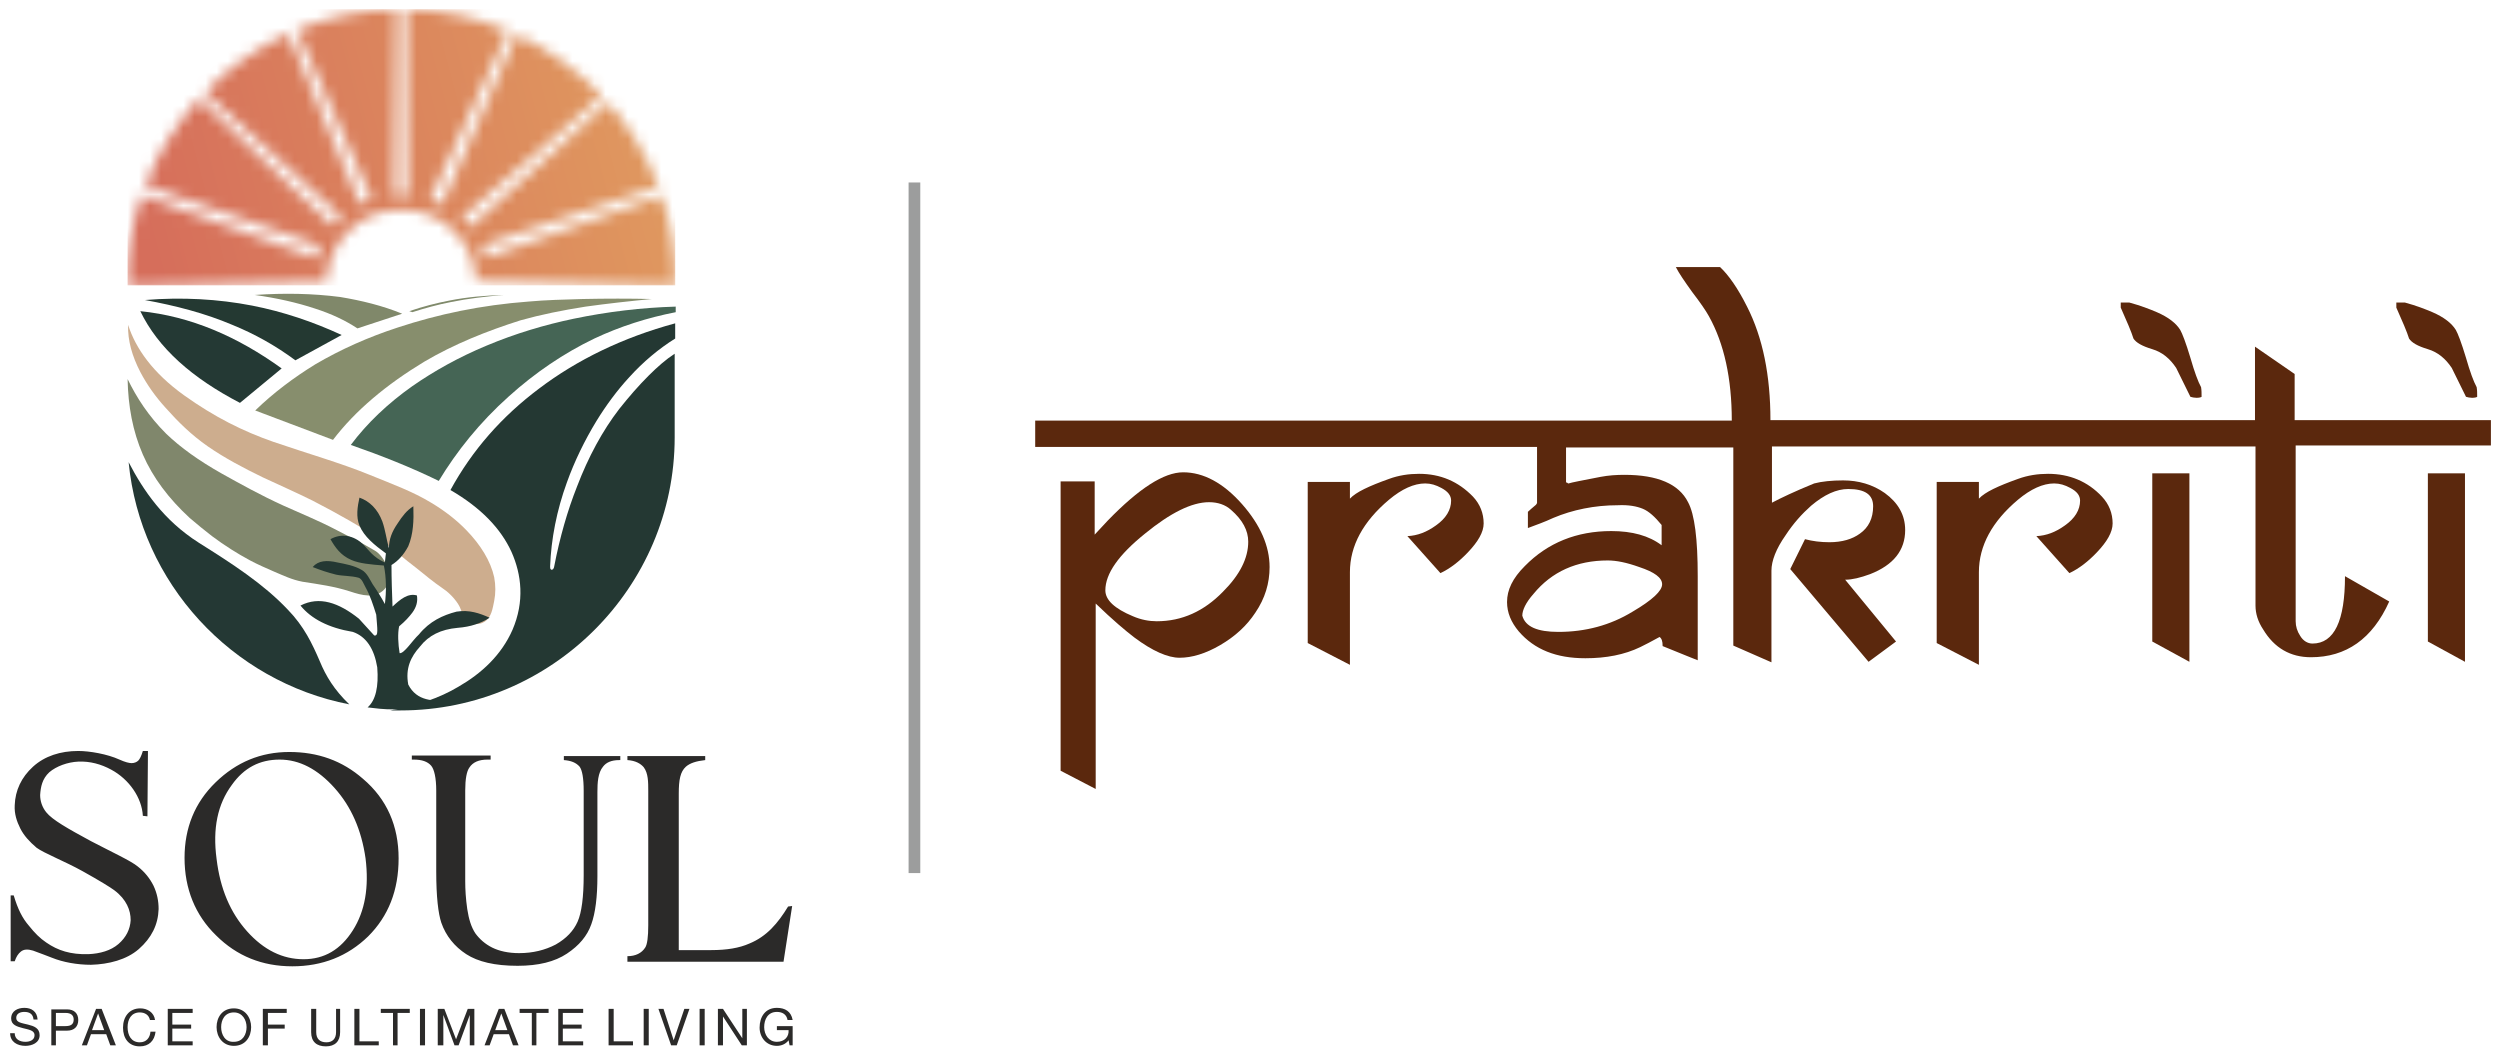 <svg width="225" height="95" viewBox="0 0 225 95" fill="none" xmlns="http://www.w3.org/2000/svg">
<path d="M82.826 16.423H81.773V78.577H82.826V16.423Z" fill="#9C9D9D"/>
<path d="M106.484 42.507C104.745 42.507 102.502 43.966 99.711 46.839L98.521 48.116V43.328H95.455V69.366L98.613 71.008V54.318C100.123 55.777 101.313 56.78 102.09 57.373C103.738 58.604 105.111 59.197 106.163 59.197C107.261 59.197 108.497 58.832 109.824 58.057C111.151 57.282 112.204 56.324 112.982 55.138C113.851 53.861 114.263 52.493 114.263 51.034C114.263 49.164 113.439 47.249 111.792 45.38C110.099 43.464 108.314 42.507 106.484 42.507ZM110.053 53.269C108.36 55.002 106.392 55.913 104.104 55.913C103.418 55.913 102.685 55.777 101.953 55.458C100.306 54.773 99.482 53.998 99.482 53.132C99.482 51.627 100.672 49.94 103.051 48.025C105.339 46.155 107.261 45.197 108.817 45.197C109.595 45.197 110.282 45.425 110.785 45.881C111.838 46.793 112.341 47.751 112.341 48.754C112.341 50.213 111.609 51.718 110.053 53.269Z" fill="#5B280D"/>
<path d="M193.704 31.425C194.62 31.699 195.306 32.292 195.855 33.113L197.136 35.712C197.274 35.758 197.503 35.803 197.686 35.803C197.914 35.803 198.097 35.758 198.143 35.712C198.143 35.393 198.143 35.119 198.097 34.846C197.823 34.344 197.503 33.478 197.136 32.201C196.725 30.833 196.404 30.012 196.221 29.693C195.855 29.1 195.169 28.553 194.116 28.097C193.476 27.823 192.652 27.504 191.645 27.23H190.867V27.686C191.416 28.917 191.828 29.875 192.011 30.468C192.24 30.833 192.789 31.152 193.704 31.425Z" fill="#5B280D"/>
<path d="M218.507 31.425C219.422 31.699 220.109 32.292 220.658 33.113L221.939 35.712C222.076 35.758 222.305 35.803 222.488 35.803C222.717 35.803 222.9 35.758 222.946 35.712C222.946 35.393 222.946 35.119 222.9 34.846C222.626 34.344 222.305 33.478 221.939 32.201C221.527 30.833 221.207 30.012 221.024 29.693C220.658 29.1 219.971 28.553 218.919 28.097C218.278 27.823 217.455 27.504 216.448 27.23H215.67V27.686C216.219 28.917 216.631 29.875 216.814 30.468C217.043 30.833 217.592 31.152 218.507 31.425Z" fill="#5B280D"/>
<path d="M218.508 57.737L221.848 59.562V42.598H218.508V57.737Z" fill="#5B280D"/>
<path d="M206.518 37.81V33.66L202.949 31.198V37.81H159.339C159.339 33.797 158.652 30.377 157.234 27.595C156.41 25.953 155.586 24.768 154.808 24.038H150.827C151.102 24.585 151.605 25.315 152.291 26.273C153.024 27.23 153.527 27.96 153.802 28.461C155.174 30.924 155.861 34.07 155.861 37.855H93.168V40.227H138.334V45.288C138.334 45.288 138.288 45.334 138.243 45.425C137.922 45.699 137.648 45.927 137.511 46.064V47.523C138.243 47.249 139.021 46.976 139.799 46.611C141.538 45.881 143.505 45.471 145.61 45.471C146.571 45.425 147.303 45.562 147.853 45.79C148.402 46.018 148.951 46.52 149.546 47.249V49.073C148.402 48.207 146.892 47.796 145.015 47.796C141.904 47.796 139.295 48.845 137.236 50.943C136.138 52.037 135.634 53.086 135.634 54.181C135.634 55.138 136 56.005 136.687 56.825C138.105 58.467 140.073 59.242 142.682 59.242C144.558 59.242 146.205 58.923 147.624 58.239C148.081 58.011 148.63 57.737 149.363 57.327C149.546 57.464 149.637 57.692 149.637 58.148C151.468 58.878 152.52 59.334 152.795 59.425V51.855C152.795 48.526 152.52 46.292 151.925 45.197C151.102 43.556 149.18 42.735 146.205 42.735C145.473 42.735 144.787 42.78 144.054 42.917C142.407 43.236 141.446 43.419 141.171 43.51C141.171 43.51 141.171 43.51 141.126 43.51C141.08 43.464 141.034 43.419 140.943 43.419V40.272H155.998V58.102L159.43 59.607V51.353C159.43 50.487 159.842 49.392 160.711 48.161C161.398 47.112 162.176 46.246 163 45.516C164.189 44.513 165.288 44.011 166.34 44.011C167.85 44.011 168.582 44.513 168.582 45.562C168.582 46.656 168.171 47.477 167.393 48.024C166.706 48.526 165.791 48.8 164.647 48.8C163.869 48.8 163.137 48.709 162.45 48.526L161.123 51.217L168.171 59.562L170.642 57.737L166.065 52.174C166.706 52.174 167.438 51.992 168.308 51.673C170.413 50.852 171.465 49.529 171.465 47.705C171.465 46.337 170.825 45.243 169.635 44.376C168.537 43.601 167.255 43.236 165.882 43.236C164.876 43.236 163.96 43.328 163.274 43.51C161.489 44.239 160.254 44.832 159.476 45.243V40.181H202.995V54.5C202.995 55.23 203.224 55.959 203.681 56.643C204.688 58.33 206.152 59.151 207.983 59.151C211.14 59.151 213.52 57.51 215.03 54.135L211.049 51.855C211.049 55.868 210.088 57.92 208.12 57.92C207.708 57.92 207.296 57.692 207.022 57.236C206.747 56.825 206.61 56.37 206.61 55.913V40.09H224.182V37.81H206.518ZM146.937 55.047C144.924 56.278 142.682 56.871 140.256 56.871C138.38 56.871 137.282 56.415 137.007 55.412C137.007 54.91 137.327 54.226 138.014 53.451C139.661 51.445 141.904 50.441 144.695 50.441C145.473 50.441 146.388 50.624 147.532 51.034C148.905 51.49 149.591 51.992 149.591 52.585C149.591 53.177 148.722 53.998 146.937 55.047Z" fill="#5B280D"/>
<path d="M193.705 57.737L197.046 59.562V42.598H193.705V57.737Z" fill="#5B280D"/>
<path d="M184.324 42.644C183.409 42.644 182.494 42.78 181.625 43.099C179.84 43.738 178.65 44.285 178.101 44.878V43.373H174.303V57.874L178.101 59.835V51.49C178.101 49.119 179.291 46.93 181.625 44.969C182.769 44.011 183.867 43.51 184.874 43.51C185.377 43.51 185.835 43.647 186.338 43.92C186.933 44.239 187.207 44.604 187.207 45.06C187.207 45.881 186.75 46.656 185.835 47.295C185.011 47.888 184.187 48.207 183.272 48.252L186.246 51.581C187.116 51.171 187.94 50.532 188.718 49.712C189.633 48.754 190.136 47.888 190.136 47.112C190.136 46.2 189.816 45.38 189.175 44.696C187.894 43.328 186.246 42.644 184.324 42.644Z" fill="#5B280D"/>
<path d="M127.717 42.644C126.802 42.644 125.887 42.78 125.017 43.099C123.232 43.738 122.043 44.285 121.493 44.878V43.373H117.695V57.874L121.493 59.835V51.49C121.493 49.119 122.683 46.93 125.017 44.969C126.161 44.011 127.259 43.51 128.266 43.51C128.77 43.51 129.227 43.647 129.73 43.92C130.325 44.239 130.6 44.604 130.6 45.06C130.6 45.881 130.142 46.656 129.227 47.295C128.403 47.888 127.58 48.207 126.665 48.252L129.639 51.581C130.508 51.171 131.332 50.532 132.11 49.712C133.025 48.754 133.529 47.888 133.529 47.112C133.529 46.2 133.208 45.38 132.568 44.696C131.241 43.328 129.639 42.644 127.717 42.644Z" fill="#5B280D"/>
<path d="M25.167 68.363C26.951 68.363 28.599 69.229 30.109 70.916C31.619 72.604 32.534 74.701 32.9 77.255C33.221 79.854 32.855 81.998 31.756 83.73C30.658 85.463 29.194 86.33 27.317 86.33C25.441 86.33 23.748 85.509 22.238 83.822C20.728 82.134 19.813 79.991 19.492 77.301C19.126 74.564 19.584 72.376 20.865 70.643C21.963 69.092 23.382 68.363 25.167 68.363ZM13.315 67.679L13.269 73.47L12.857 73.424C12.765 71.783 11.621 70.141 10.02 69.275C9.104 68.773 8.098 68.499 7.045 68.545C6.084 68.591 5.077 68.956 4.437 69.503C3.796 70.096 3.659 70.825 3.613 71.555C3.613 72.102 3.796 72.649 4.162 73.105C4.711 73.789 6.084 74.564 8.189 75.704C9.928 76.617 11.804 77.483 12.399 77.985C13.04 78.486 13.498 79.079 13.818 79.717C14.138 80.401 14.275 81.085 14.275 81.815C14.23 83.229 13.635 84.414 12.491 85.418C11.393 86.375 9.791 86.786 8.189 86.831C6.954 86.831 5.672 86.603 4.666 86.193C4.208 86.01 3.705 85.828 2.972 85.554C2.515 85.418 2.149 85.418 1.874 85.646C1.645 85.828 1.462 86.102 1.325 86.512H0.959V80.584H1.234C1.6 81.815 2.011 82.636 2.606 83.32C3.11 83.958 3.613 84.46 4.162 84.825C5.215 85.554 6.359 85.919 7.96 85.874C9.013 85.828 9.974 85.554 10.66 84.962C11.347 84.369 11.713 83.639 11.759 82.818C11.759 82.362 11.667 81.906 11.438 81.45C11.21 80.994 10.843 80.538 10.294 80.128C9.928 79.854 8.967 79.261 7.411 78.395C5.855 77.529 3.979 76.799 3.293 76.297C2.652 75.75 2.149 75.203 1.828 74.564C1.508 73.926 1.279 73.242 1.325 72.467C1.371 71.144 1.92 69.959 2.972 69.001C4.025 68.043 5.444 67.588 7.045 67.588C8.052 67.588 9.654 67.861 10.752 68.363C11.255 68.591 11.621 68.682 11.85 68.682C12.079 68.682 12.308 68.591 12.445 68.454C12.582 68.317 12.72 68.043 12.857 67.588H13.315V67.679ZM26.036 67.679C23.474 67.679 21.277 68.591 19.401 70.415C17.524 72.239 16.609 74.519 16.609 77.209C16.609 79.991 17.57 82.362 19.447 84.186C21.323 86.056 23.611 86.968 26.311 86.968C29.011 86.968 31.299 86.056 33.129 84.278C34.959 82.454 35.875 80.128 35.875 77.255C35.875 74.337 34.822 71.92 32.672 70.096C30.795 68.454 28.599 67.679 26.036 67.679ZM50.747 68.043H55.827V68.408H55.735C55.003 68.408 54.545 68.636 54.271 69.001C53.813 69.548 53.767 70.46 53.767 71.281V78.851C53.767 80.721 53.584 82.18 53.218 83.183C52.852 84.232 52.12 85.098 51.022 85.828C49.923 86.558 48.459 86.922 46.583 86.922C44.524 86.922 43.014 86.558 41.961 85.874C40.908 85.19 40.13 84.232 39.719 83.046C39.444 82.225 39.261 80.721 39.261 78.441V71.144C39.261 70.004 39.078 69.229 38.803 68.91C38.483 68.545 37.98 68.363 37.248 68.363H37.065V67.998H44.157V68.363H43.883C43.105 68.363 42.556 68.591 42.236 69.092C42.007 69.412 41.87 70.096 41.87 71.144V79.307C41.87 80.037 41.915 80.858 42.053 81.815C42.19 82.727 42.419 83.457 42.785 84.004C43.151 84.506 43.654 84.962 44.295 85.281C44.935 85.6 45.759 85.782 46.72 85.782C47.956 85.782 49.054 85.509 50.015 85.007C50.976 84.46 51.617 83.776 51.983 82.955C52.349 82.134 52.532 80.721 52.532 78.76V71.19C52.532 70.004 52.395 69.32 52.166 69.001C51.845 68.636 51.388 68.454 50.747 68.408V68.043ZM70.928 81.587L71.294 81.541L70.516 86.558H56.467V86.056C57.2 86.056 57.749 85.782 58.069 85.281C58.252 85.007 58.343 84.323 58.343 83.274V71.19C58.343 70.369 58.343 69.594 57.932 69.047C57.657 68.728 57.2 68.454 56.467 68.408V68.043H63.469V68.408C62.645 68.499 62.096 68.682 61.73 69.001C61.226 69.457 61.089 70.187 61.089 71.418V85.509H64.018C65.391 85.509 66.535 85.326 67.45 84.916C69.006 84.278 70.013 83.092 70.928 81.587Z" fill="#2B2A29"/>
<path d="M71.064 94.082H71.339V92.349H69.92V92.714H70.972C71.018 93.307 70.606 93.763 69.92 93.763C69.188 93.763 68.776 93.124 68.776 92.44C68.776 91.756 69.096 91.072 69.92 91.072C70.423 91.072 70.789 91.3 70.881 91.802H71.339C71.201 91.027 70.652 90.707 69.92 90.707C68.867 90.707 68.364 91.528 68.364 92.486C68.364 93.352 68.959 94.127 69.92 94.127C70.286 94.127 70.698 93.991 70.972 93.626L71.064 94.082ZM64.657 94.082H65.069V91.483L66.762 94.082H67.22V90.799H66.808V93.444L65.069 90.799H64.612V94.082H64.657ZM62.964 94.082H63.422V90.799H62.964V94.082ZM62.049 90.799H61.591L60.63 93.626L59.715 90.799H59.258L60.402 94.082H60.905L62.049 90.799ZM57.931 94.082H58.388V90.799H57.931V94.082ZM54.819 94.082H56.969V93.717H55.231V90.799H54.773V94.082H54.819ZM50.197 94.082H52.485V93.717H50.654V92.577H52.348V92.212H50.654V91.163H52.485V90.799H50.243V94.082H50.197ZM47.817 94.082H48.275V91.163H49.373V90.799H46.765V91.163H47.863V94.082H47.817ZM45.117 91.209L45.666 92.714H44.568L45.117 91.209ZM43.607 94.082H44.065L44.431 93.079H45.804L46.17 94.082H46.673L45.392 90.799H44.889L43.607 94.082ZM39.489 94.082H39.901V91.346L40.907 94.082H41.273L42.28 91.346V94.082H42.692V90.799H42.097L41.045 93.535L39.992 90.799H39.397V94.082H39.489ZM37.796 94.082H38.253V90.799H37.796V94.082ZM35.325 94.082H35.782V91.163H36.88V90.799H34.272V91.163H35.37V94.082H35.325ZM31.938 94.082H34.089V93.717H32.35V90.799H31.892V94.082H31.938ZM30.703 90.799H30.245V92.896C30.245 93.489 29.925 93.808 29.376 93.808C28.781 93.808 28.46 93.489 28.46 92.896V90.799H28.003V92.896C28.003 93.763 28.506 94.173 29.33 94.173C30.154 94.173 30.611 93.717 30.611 92.896V90.799H30.703ZM23.655 94.082H24.113V92.577H25.623V92.212H24.113V91.163H25.806V90.799H23.655V94.082ZM19.903 92.44C19.903 91.802 20.223 91.118 21.047 91.118C21.825 91.118 22.191 91.802 22.191 92.44C22.191 93.079 21.871 93.763 21.047 93.763C20.269 93.808 19.903 93.124 19.903 92.44ZM19.491 92.44C19.491 93.307 20.04 94.127 21.047 94.127C22.099 94.127 22.603 93.307 22.603 92.44C22.603 91.574 22.054 90.753 21.047 90.753C19.994 90.753 19.491 91.574 19.491 92.44ZM15.052 94.082H17.34V93.717H15.51V92.577H17.203V92.212H15.51V91.163H17.34V90.799H15.098V94.082H15.052ZM13.954 91.802C13.863 91.118 13.268 90.753 12.627 90.753C11.62 90.753 11.071 91.528 11.071 92.486C11.071 93.444 11.575 94.173 12.581 94.173C13.405 94.173 13.908 93.671 14 92.851H13.542C13.496 93.398 13.176 93.808 12.581 93.808C11.803 93.808 11.483 93.17 11.483 92.44C11.483 91.756 11.803 91.118 12.581 91.118C13.039 91.118 13.405 91.346 13.496 91.802H13.954ZM8.829 91.209L9.378 92.714H8.28L8.829 91.209ZM7.364 94.082H7.822L8.188 93.079H9.561L9.927 94.082H10.43L9.149 90.799H8.646L7.364 94.082ZM5.031 91.163H5.9C6.403 91.163 6.632 91.391 6.632 91.756C6.632 92.167 6.403 92.349 5.9 92.349H5.031V91.163ZM4.573 94.082H5.031V92.759H6.037C6.678 92.759 7.044 92.395 7.044 91.802C7.044 91.209 6.678 90.844 6.037 90.844H4.619V94.082H4.573ZM3.383 91.756C3.337 91.027 2.834 90.707 2.193 90.707C1.599 90.707 1.004 90.981 1.004 91.665C1.004 92.258 1.553 92.395 2.056 92.531C2.56 92.668 3.109 92.714 3.109 93.17C3.109 93.626 2.651 93.763 2.285 93.763C1.782 93.763 1.324 93.535 1.324 92.987H0.912C0.912 93.763 1.553 94.127 2.285 94.127C2.88 94.127 3.566 93.854 3.566 93.17C3.566 92.531 3.063 92.349 2.514 92.212C1.965 92.075 1.461 92.03 1.461 91.619C1.461 91.209 1.827 91.072 2.193 91.072C2.651 91.072 2.971 91.255 3.017 91.756H3.383Z" fill="#2B2A29"/>
<path fill-rule="evenodd" clip-rule="evenodd" d="M60.767 29.1V30.468C59.303 31.38 57.884 32.566 56.648 33.934C55.55 35.119 54.543 36.487 53.674 37.901C52.621 39.634 51.706 41.503 51.02 43.419C50.105 45.927 49.601 48.526 49.51 50.989C49.51 51.08 49.51 51.217 49.601 51.262C49.647 51.308 49.738 51.262 49.784 51.217C49.83 51.171 49.876 51.034 49.876 50.989C50.379 48.389 51.066 45.972 51.935 43.783C52.942 41.139 54.223 38.767 55.733 36.806C56.603 35.712 57.472 34.709 58.387 33.797C59.165 33.022 59.943 32.337 60.721 31.836V39.36C60.721 52.858 49.647 63.939 36.056 63.939C35.736 63.939 35.461 63.939 35.141 63.939C37.429 63.529 39.534 62.845 41.273 61.796C43.332 60.61 45.117 58.969 46.123 56.689C47.222 54.135 46.947 51.718 46.032 49.666C45.071 47.568 43.286 45.699 40.54 44.103C42.508 40.5 45.162 37.49 48.503 34.982C51.935 32.383 56.053 30.377 60.767 29.1Z" fill="#243833"/>
<path fill-rule="evenodd" clip-rule="evenodd" d="M31.436 63.392C20.866 61.34 12.629 52.493 11.576 41.595C12.903 44.148 14.734 46.839 17.891 48.845C20.866 50.715 23.703 52.539 25.899 54.865C27.364 56.37 28.096 57.92 28.782 59.516C29.331 60.838 30.064 62.07 31.436 63.392Z" fill="#243834"/>
<mask id="mask0_160_383" style="mask-type:luminance" maskUnits="userSpaceOnUse" x="11" y="0" width="50" height="26">
<path d="M36.56 0.827C39.809 0.873 42.875 1.557 45.713 2.788L38.711 17.973L39.764 18.429L46.491 3.107C49.373 4.429 51.982 6.345 54.133 8.625L41.548 19.615L42.326 20.436L54.728 9.218C56.65 11.406 58.205 14.006 59.258 16.787L43.379 22.077L43.745 23.172L59.532 17.608C60.356 20.071 60.814 22.67 60.814 25.406V25.725L42.83 25.269C42.738 21.758 39.809 18.885 36.24 18.885H35.965C32.396 18.885 29.467 21.804 29.376 25.36L11.438 25.771V25.452C11.438 22.716 11.895 20.025 12.765 17.563L28.461 23.217L28.827 22.123L13.085 16.696C14.183 13.823 15.831 11.178 17.89 8.898L29.971 20.344L30.749 19.523L18.439 8.306C20.59 6.117 23.107 4.293 25.944 3.016L32.396 18.384L33.449 17.927L26.722 2.697C29.513 1.557 32.533 0.873 35.691 0.827L35.508 17.608H36.652L36.56 0.827Z" fill="white"/>
</mask>
<g mask="url(#mask0_160_383)">
<path d="M60.769 0.827H11.484V25.68H60.769V0.827Z" fill="url(#paint0_linear_160_383)"/>
</g>
<path fill-rule="evenodd" clip-rule="evenodd" d="M45.804 35.666C43.15 38.038 41.091 40.637 39.489 43.282C36.972 42.051 34.318 41.002 31.572 40.044C33.037 38.083 34.913 36.305 37.109 34.754C39.077 33.386 41.274 32.155 43.791 31.106C46.399 30.012 49.007 29.237 51.616 28.689C54.682 28.051 57.748 27.686 60.814 27.595V28.097C58.251 28.598 55.826 29.373 53.492 30.468C50.746 31.79 48.184 33.523 45.804 35.666Z" fill="#456555"/>
<path fill-rule="evenodd" clip-rule="evenodd" d="M38.161 32.566C34.775 34.618 31.984 36.943 29.97 39.588L22.969 36.943C24.616 35.347 26.447 33.979 28.369 32.794C30.702 31.425 33.173 30.331 35.828 29.465C39.443 28.279 43.287 27.458 47.588 27.139C49.098 27.002 50.746 26.957 52.439 26.911C54.544 26.865 56.695 26.865 58.663 26.911C56.74 27.093 54.681 27.321 52.714 27.595C50.654 27.914 48.641 28.325 46.856 28.826C43.836 29.784 40.861 30.97 38.161 32.566Z" fill="#878E6D"/>
<path fill-rule="evenodd" clip-rule="evenodd" d="M25.349 33.158C24.021 34.253 22.74 35.302 21.596 36.259C17.295 34.025 14.229 31.334 12.627 28.005C17.157 28.461 21.367 30.285 25.349 33.158Z" fill="#243934"/>
<path fill-rule="evenodd" clip-rule="evenodd" d="M30.749 30.149L26.584 32.429C24.8 31.106 22.924 30.058 20.91 29.237C18.439 28.188 15.785 27.504 13.039 27.002C16.38 26.729 19.629 26.911 22.695 27.504C25.486 28.051 28.186 28.963 30.749 30.149Z" fill="#243932"/>
<path fill-rule="evenodd" clip-rule="evenodd" d="M36.195 28.233L32.168 29.556C31.069 28.826 29.788 28.233 28.369 27.777C26.722 27.23 24.892 26.82 22.924 26.546C25.578 26.364 28.141 26.409 30.612 26.729C32.534 27.048 34.41 27.504 36.195 28.233Z" fill="#80886A"/>
<path fill-rule="evenodd" clip-rule="evenodd" d="M45.347 26.546C43.746 26.683 42.144 26.865 40.588 27.185C39.399 27.413 38.255 27.732 37.111 28.097L36.836 28.005C38.026 27.595 39.261 27.276 40.451 27.048C42.053 26.729 43.7 26.592 45.347 26.546Z" fill="#808A6B"/>
<path fill-rule="evenodd" clip-rule="evenodd" d="M39.901 52.995C40.587 53.451 41.274 54.272 41.457 54.819C41.64 55.275 41.777 55.64 42.143 55.868C42.418 56.05 42.967 56.37 43.607 55.959C44.248 55.549 44.34 54.728 44.477 54.089C44.614 53.405 44.614 52.676 44.477 51.946C44.157 50.487 43.241 49.028 42.006 47.751C41.045 46.748 39.947 45.927 38.803 45.243C37.155 44.239 35.279 43.556 33.265 42.735C30.703 41.686 27.683 40.819 24.616 39.771C21.871 38.813 19.308 37.536 16.563 35.575C13.771 33.569 12.215 31.38 11.529 29.237C11.483 30.65 11.895 32.064 12.627 33.478C13.222 34.618 14 35.712 14.915 36.715C16.013 37.947 17.203 39.132 18.713 40.181C20.224 41.23 21.962 42.142 23.655 42.963C25.12 43.647 26.676 44.331 28.14 45.06C30.428 46.246 32.487 47.386 34.455 48.754C35.508 49.484 36.377 50.304 37.475 51.125C38.208 51.718 39.031 52.402 39.901 52.995Z" fill="#CDAD8E"/>
<path fill-rule="evenodd" clip-rule="evenodd" d="M17.067 46.611C15.191 44.878 13.772 43.008 12.857 40.911C11.942 38.813 11.53 36.533 11.484 34.116C12.308 35.803 13.361 37.445 14.962 39.041C16.244 40.272 17.891 41.458 19.996 42.643C21.643 43.556 23.428 44.559 25.533 45.516C27.043 46.2 28.736 46.884 30.292 47.705C31.436 48.298 32.626 48.891 33.77 49.575C34.548 50.031 35.646 51.946 34.594 53.041C33.77 53.907 32.58 53.588 31.482 53.223C30.063 52.767 28.691 52.584 27.226 52.356C26.265 52.174 25.533 51.809 24.664 51.444C23.931 51.125 23.199 50.806 22.513 50.441C21.323 49.803 20.179 49.073 19.081 48.252C18.44 47.751 17.754 47.204 17.067 46.611Z" fill="#80876C"/>
<path fill-rule="evenodd" clip-rule="evenodd" d="M36.744 49.164C36.333 49.94 35.829 50.487 35.234 50.852C35.234 52.083 35.28 53.36 35.326 54.591C36.012 53.953 36.699 53.36 37.522 53.588C37.614 54.135 37.477 54.637 37.11 55.138C36.836 55.503 36.47 55.913 35.921 56.37C35.783 57.008 35.829 57.966 35.966 58.786C36.378 58.832 37.11 57.646 37.705 57.099C38.666 55.913 39.856 55.366 41.092 55.047C42.236 54.865 43.151 55.184 44.066 55.594C43.288 56.096 42.373 56.415 41.183 56.506C39.673 56.643 38.575 57.19 37.797 58.194C36.973 59.106 36.47 60.154 36.744 61.614C37.522 63.118 38.987 63.118 40.497 63.027C38.941 63.21 36.836 63.848 35.6 63.848C34.41 63.848 33.907 63.757 33.083 63.666C33.816 63.027 34.09 61.796 33.953 60.063C33.678 58.376 32.946 57.282 31.756 56.871C29.56 56.506 28.004 55.685 27.043 54.5C28.736 53.633 30.475 54.226 32.306 55.685C32.763 56.187 33.221 56.689 33.678 57.19C34.09 57.282 33.953 56.597 33.861 55.321C33.587 54.454 33.312 53.588 32.9 52.858C32.717 52.539 32.58 52.083 32.26 51.992C31.573 51.809 30.887 51.855 30.246 51.718C29.514 51.536 28.828 51.308 28.141 51.034C28.645 50.441 29.423 50.396 30.384 50.624C31.07 50.761 31.894 50.897 32.58 51.308C33.038 51.581 33.267 52.129 33.541 52.585C33.953 53.177 34.319 53.77 34.639 54.363C34.777 53.269 34.777 51.992 34.548 50.897C33.358 50.806 32.351 50.715 31.619 50.396C30.658 49.985 30.155 49.256 29.743 48.526C30.704 47.979 31.848 48.161 32.717 49.028C33.175 49.484 33.587 50.168 34.639 50.624C34.685 50.35 34.685 50.077 34.731 49.803C33.724 49.073 32.763 48.298 32.351 47.295C32.031 46.52 32.168 45.608 32.351 44.787C33.267 45.106 33.999 45.836 34.41 46.93C34.685 47.705 34.777 48.526 35.005 49.347C35.005 48.526 35.28 47.842 35.783 47.112C36.195 46.474 36.607 45.927 37.202 45.562C37.248 46.839 37.202 48.07 36.744 49.164Z" fill="#243833"/>
<defs>
<linearGradient id="paint0_linear_160_383" x1="12.898" y1="19.458" x2="59.305" y2="7" gradientUnits="userSpaceOnUse">
<stop stop-color="#D66E5B"/>
<stop offset="1" stop-color="#E09A5F"/>
</linearGradient>
</defs>
</svg>
